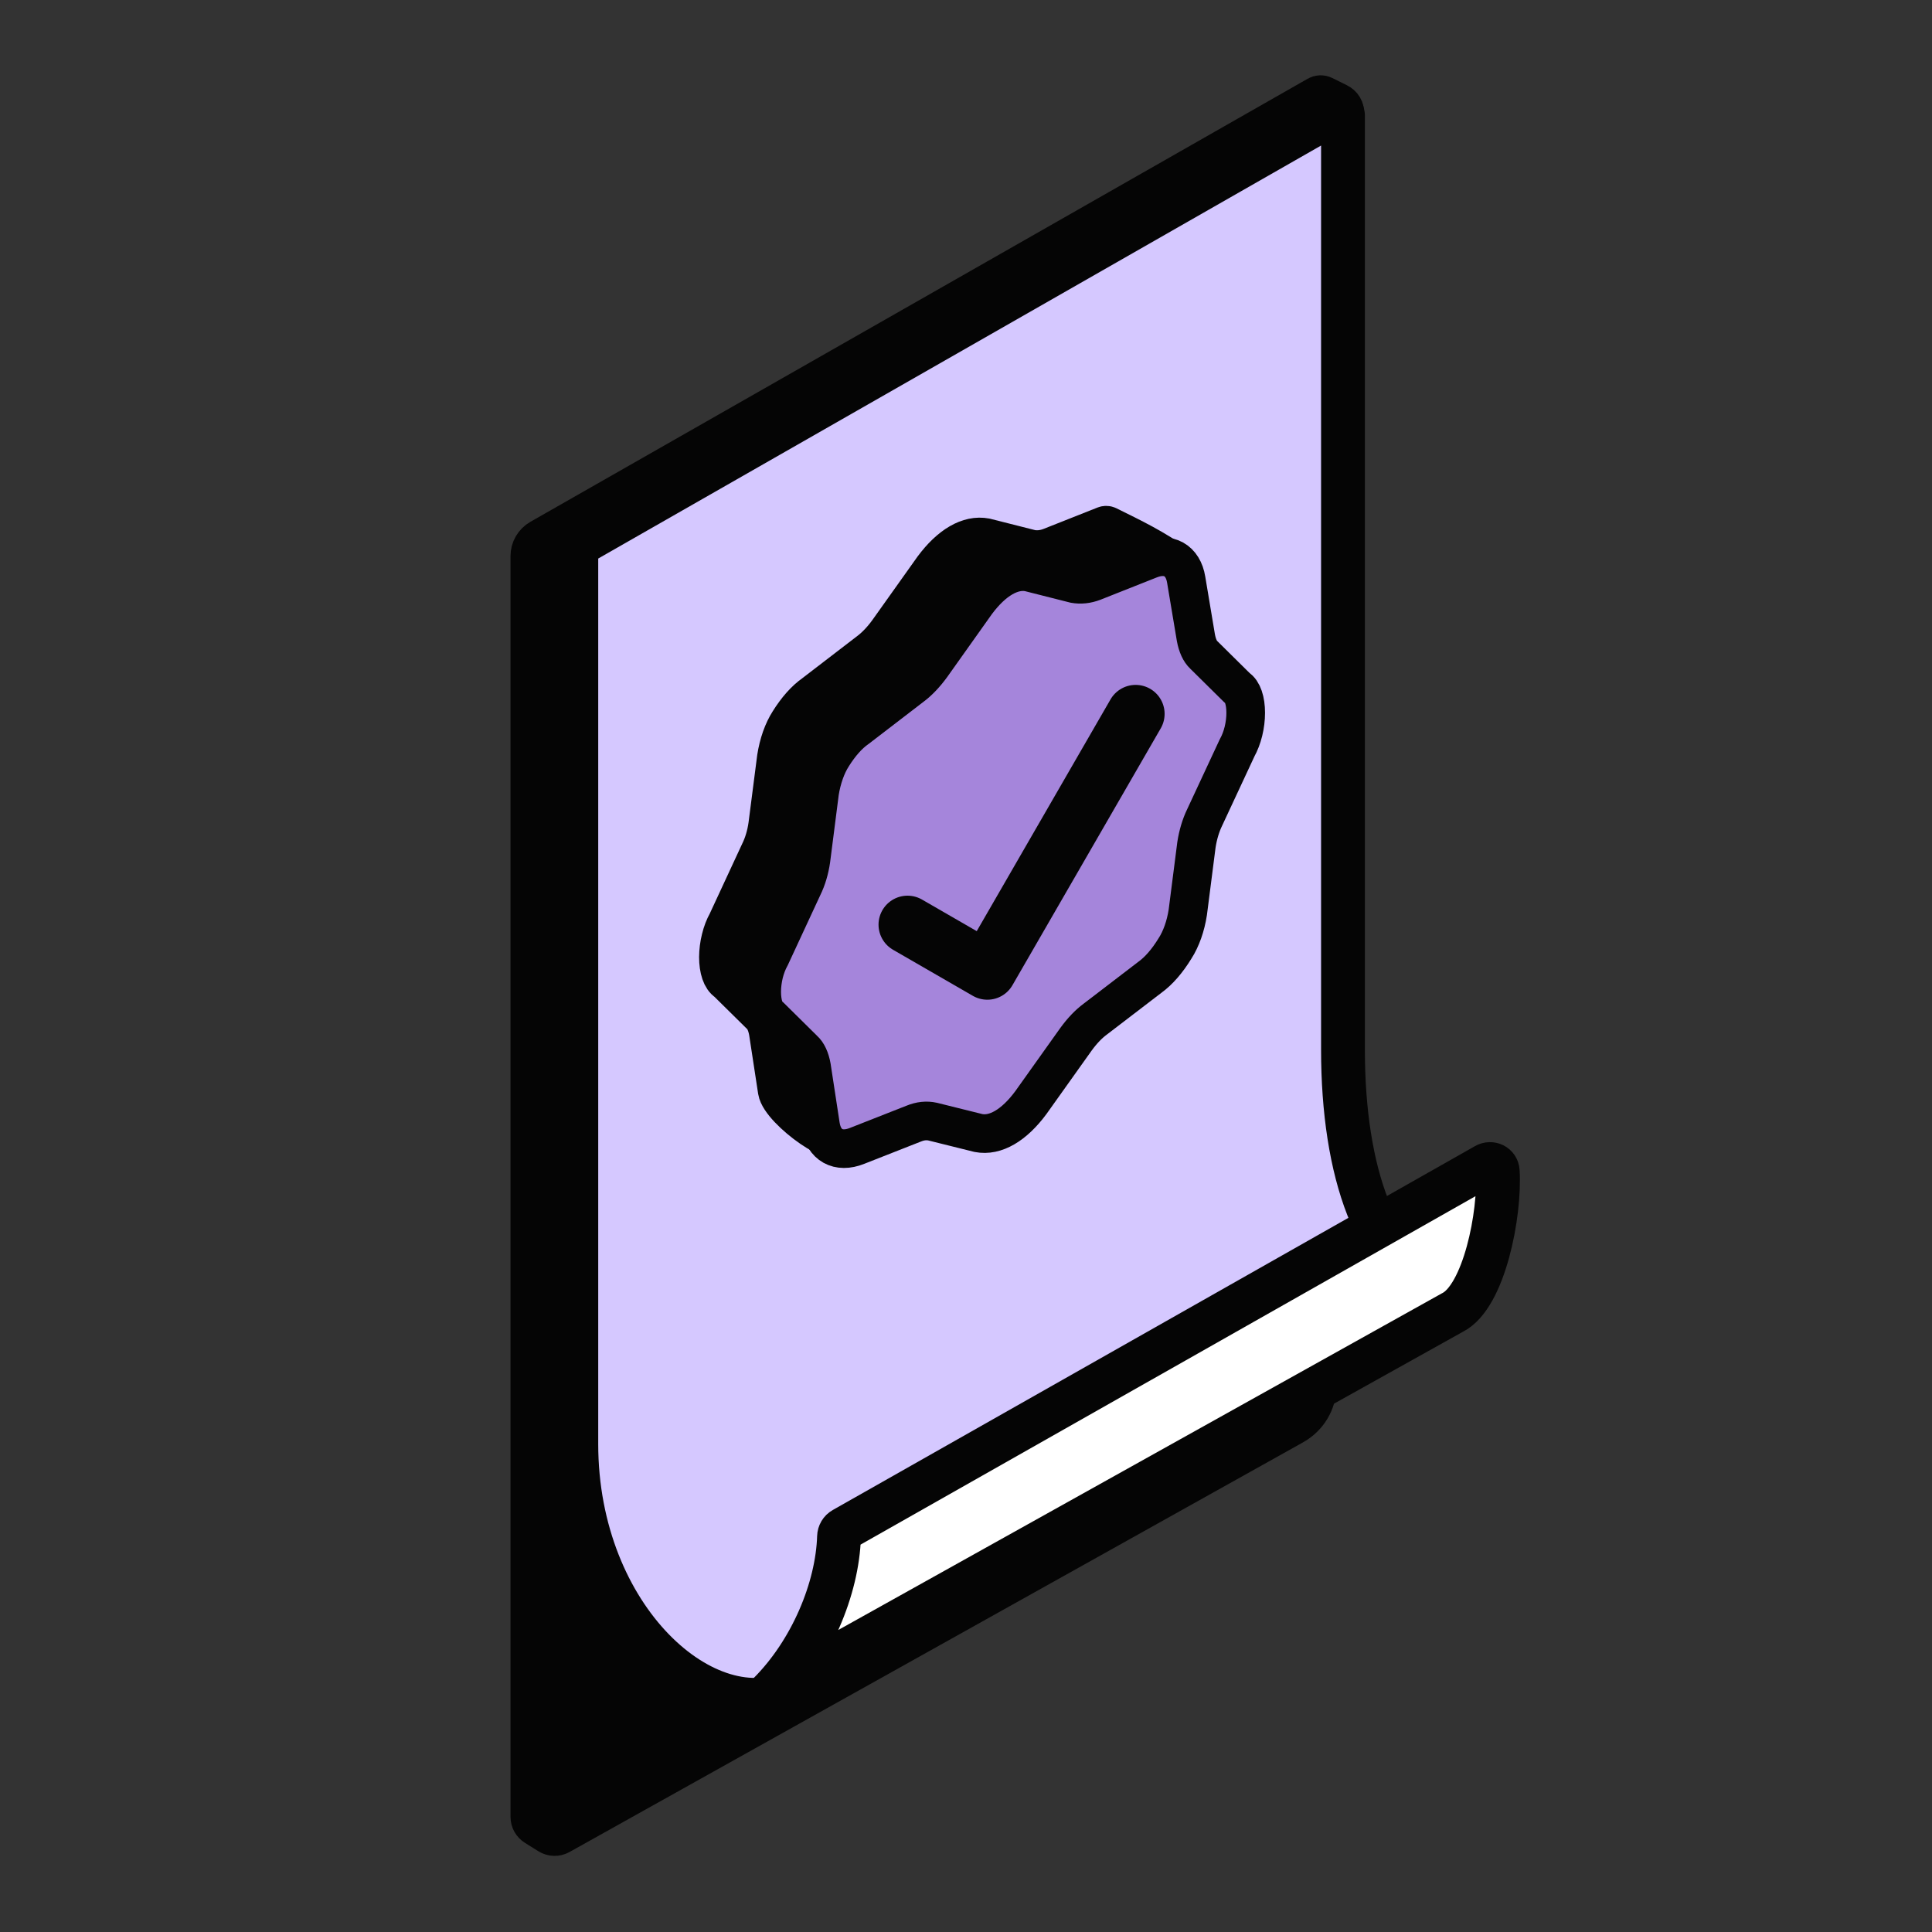 <svg width="40" height="40" viewBox="0 0 40 40" fill="none" xmlns="http://www.w3.org/2000/svg">
<rect x="0" y="0" width="40" height="40" fill="#333333" stroke="none"/>
<path d="M11.023 37.617V11.513C11.023 11.382 11.093 11.262 11.207 11.197L27.299 2.024C27.325 2.009 27.357 2.008 27.384 2.022L27.684 2.171C27.755 2.207 27.797 2.271 27.786 2.349C27.377 5.339 27.24 25.213 27.219 28.691C27.217 29.018 27.04 29.308 26.754 29.468L11.57 37.948C11.513 37.98 11.442 37.978 11.386 37.943L11.109 37.77C11.056 37.737 11.023 37.679 11.023 37.617Z" fill="#050505"/>
<path d="M11.023 37.617V11.513C11.023 11.382 11.093 11.262 11.207 11.197L27.299 2.024C27.325 2.009 27.357 2.008 27.384 2.022L27.684 2.171C27.755 2.207 27.797 2.271 27.786 2.349C27.377 5.339 27.24 25.213 27.219 28.691C27.217 29.018 27.04 29.308 26.754 29.468L11.57 37.948C11.513 37.98 11.442 37.978 11.386 37.943L11.109 37.77C11.056 37.737 11.023 37.679 11.023 37.617Z" stroke="#050505" stroke-width="0.907"/>
<path d="M27.67 2.309L11.977 11.275C11.949 11.292 11.932 11.321 11.932 11.354C11.932 11.58 11.932 12.576 11.932 14.93V29.896C11.932 33.524 14.652 35.907 16.467 35L29.943 27.175C30.103 27.082 30.039 26.789 29.864 26.728C28.491 26.252 27.805 24.258 27.805 21.733V5.859C27.805 3.499 27.805 2.674 27.805 2.386C27.805 2.317 27.73 2.274 27.67 2.309Z" fill="#D5C8FF" stroke="#050505" stroke-width="0.907"/>
<path d="M17.371 31.816C17.338 32.885 16.8 34.188 15.922 35.066L30.072 27.174C30.728 26.846 31.063 25.132 31.009 24.249C31.001 24.125 30.868 24.063 30.761 24.124L17.465 31.658C17.408 31.69 17.373 31.75 17.371 31.816Z" fill="white" stroke="#050505" stroke-width="0.907" stroke-linejoin="round"/>
<path d="M16.336 14.941C16.275 15.036 16.22 15.151 16.175 15.278C16.13 15.406 16.096 15.544 16.074 15.684L15.894 17.083C15.866 17.284 15.807 17.48 15.728 17.64L15.053 19.094C14.999 19.189 14.954 19.306 14.923 19.433C14.891 19.559 14.875 19.691 14.874 19.816C14.874 19.94 14.89 20.053 14.921 20.143C14.952 20.234 14.997 20.298 15.051 20.331L15.743 21.014C15.82 21.081 15.877 21.206 15.906 21.369L16.092 22.586C16.157 22.991 17.445 23.922 17.445 23.474L18.02 22.546C18.155 22.491 18.288 22.476 18.413 22.504L19.362 22.741C19.711 22.809 20.099 22.583 20.448 22.109L21.377 20.806C21.506 20.627 21.643 20.484 21.782 20.381L22.916 19.512C23.097 19.381 23.274 19.177 23.434 18.915C23.495 18.82 23.55 18.705 23.595 18.578C23.64 18.45 23.675 18.312 23.697 18.172L23.876 16.773C23.906 16.571 23.964 16.375 24.043 16.212L24.719 14.763C24.773 14.667 24.817 14.55 24.848 14.423C24.879 14.296 24.896 14.165 24.896 14.04C24.896 13.916 24.88 13.803 24.849 13.713C24.818 13.623 24.773 13.558 24.72 13.525L24.027 12.842C23.951 12.773 23.894 12.649 23.864 12.487L24.436 11.732C23.876 11.335 23.451 11.137 22.937 10.882C22.916 10.872 22.893 10.871 22.87 10.88L21.744 11.326C21.609 11.377 21.477 11.391 21.351 11.368L20.406 11.129C20.058 11.062 19.669 11.287 19.319 11.76L18.389 13.067C18.26 13.245 18.123 13.388 17.984 13.492L16.851 14.362C16.672 14.487 16.496 14.684 16.336 14.941Z" fill="#050505"/>
<path d="M16.336 14.941C16.275 15.036 16.22 15.151 16.175 15.278C16.13 15.406 16.096 15.544 16.074 15.684L15.894 17.083C15.866 17.284 15.807 17.48 15.728 17.64L15.053 19.094C14.999 19.189 14.954 19.306 14.923 19.433C14.891 19.559 14.875 19.691 14.874 19.816C14.874 19.94 14.89 20.053 14.921 20.143C14.952 20.234 14.997 20.298 15.051 20.331L15.743 21.014C15.82 21.081 15.877 21.206 15.906 21.369L16.092 22.586C16.157 22.991 17.445 23.922 17.445 23.474L18.02 22.546C18.155 22.491 18.288 22.476 18.413 22.504L19.362 22.741C19.711 22.809 20.099 22.583 20.448 22.109L21.377 20.806C21.506 20.627 21.643 20.484 21.782 20.381L22.916 19.512C23.097 19.381 23.274 19.177 23.434 18.915C23.495 18.82 23.55 18.705 23.595 18.578C23.64 18.45 23.675 18.312 23.697 18.172L23.876 16.773C23.906 16.571 23.964 16.375 24.043 16.212L24.719 14.763C24.773 14.667 24.817 14.55 24.848 14.423C24.879 14.296 24.896 14.165 24.896 14.04C24.896 13.916 24.88 13.803 24.849 13.713C24.818 13.623 24.773 13.558 24.72 13.525L24.027 12.842C23.951 12.773 23.894 12.649 23.864 12.487L24.436 11.732C23.876 11.335 23.451 11.137 22.937 10.882C22.916 10.872 22.893 10.871 22.87 10.88L21.744 11.326C21.609 11.377 21.477 11.391 21.351 11.368L20.406 11.129C20.058 11.062 19.669 11.287 19.319 11.76L18.389 13.067C18.26 13.245 18.123 13.388 17.984 13.492L16.851 14.362C16.672 14.487 16.496 14.684 16.336 14.941Z" stroke="#050505" stroke-width="0.8" stroke-linejoin="round"/>
<path d="M17.232 15.658C17.171 15.754 17.116 15.868 17.071 15.996C17.026 16.123 16.991 16.261 16.969 16.401L16.79 17.8C16.761 18.002 16.703 18.197 16.624 18.357L15.949 19.811C15.895 19.907 15.85 20.024 15.818 20.15C15.787 20.277 15.77 20.409 15.77 20.533C15.77 20.658 15.786 20.771 15.817 20.861C15.848 20.951 15.892 21.016 15.946 21.048L16.638 21.732C16.715 21.799 16.773 21.923 16.802 22.087L16.988 23.303C17.052 23.709 17.354 23.881 17.746 23.724L18.916 23.264C19.051 23.208 19.183 23.194 19.309 23.222L20.258 23.458C20.606 23.526 20.994 23.301 21.344 22.827L22.272 21.524C22.401 21.345 22.538 21.201 22.677 21.099L23.812 20.23C23.993 20.098 24.169 19.895 24.329 19.633C24.391 19.537 24.445 19.423 24.491 19.295C24.536 19.168 24.57 19.03 24.592 18.889L24.771 17.491C24.802 17.288 24.86 17.092 24.939 16.929L25.614 15.481C25.668 15.384 25.713 15.267 25.744 15.141C25.775 15.014 25.791 14.882 25.791 14.758C25.791 14.634 25.775 14.521 25.744 14.431C25.713 14.341 25.669 14.276 25.615 14.243L24.923 13.559C24.847 13.49 24.79 13.366 24.76 13.204L24.559 12.004C24.494 11.599 24.192 11.426 23.8 11.584L22.639 12.044C22.505 12.095 22.372 12.109 22.246 12.086L21.302 11.847C20.953 11.78 20.565 12.005 20.214 12.477L19.285 13.785C19.155 13.963 19.019 14.106 18.88 14.21L17.747 15.08C17.567 15.205 17.392 15.402 17.232 15.658Z" fill="#A585DB" stroke="#050505" stroke-width="0.8" stroke-linejoin="round"/>
<path d="M18.789 19.144L20.442 20.098L23.512 14.78" stroke="#050505" stroke-width="1.2" stroke-linecap="round" stroke-linejoin="round"/>
</svg>
